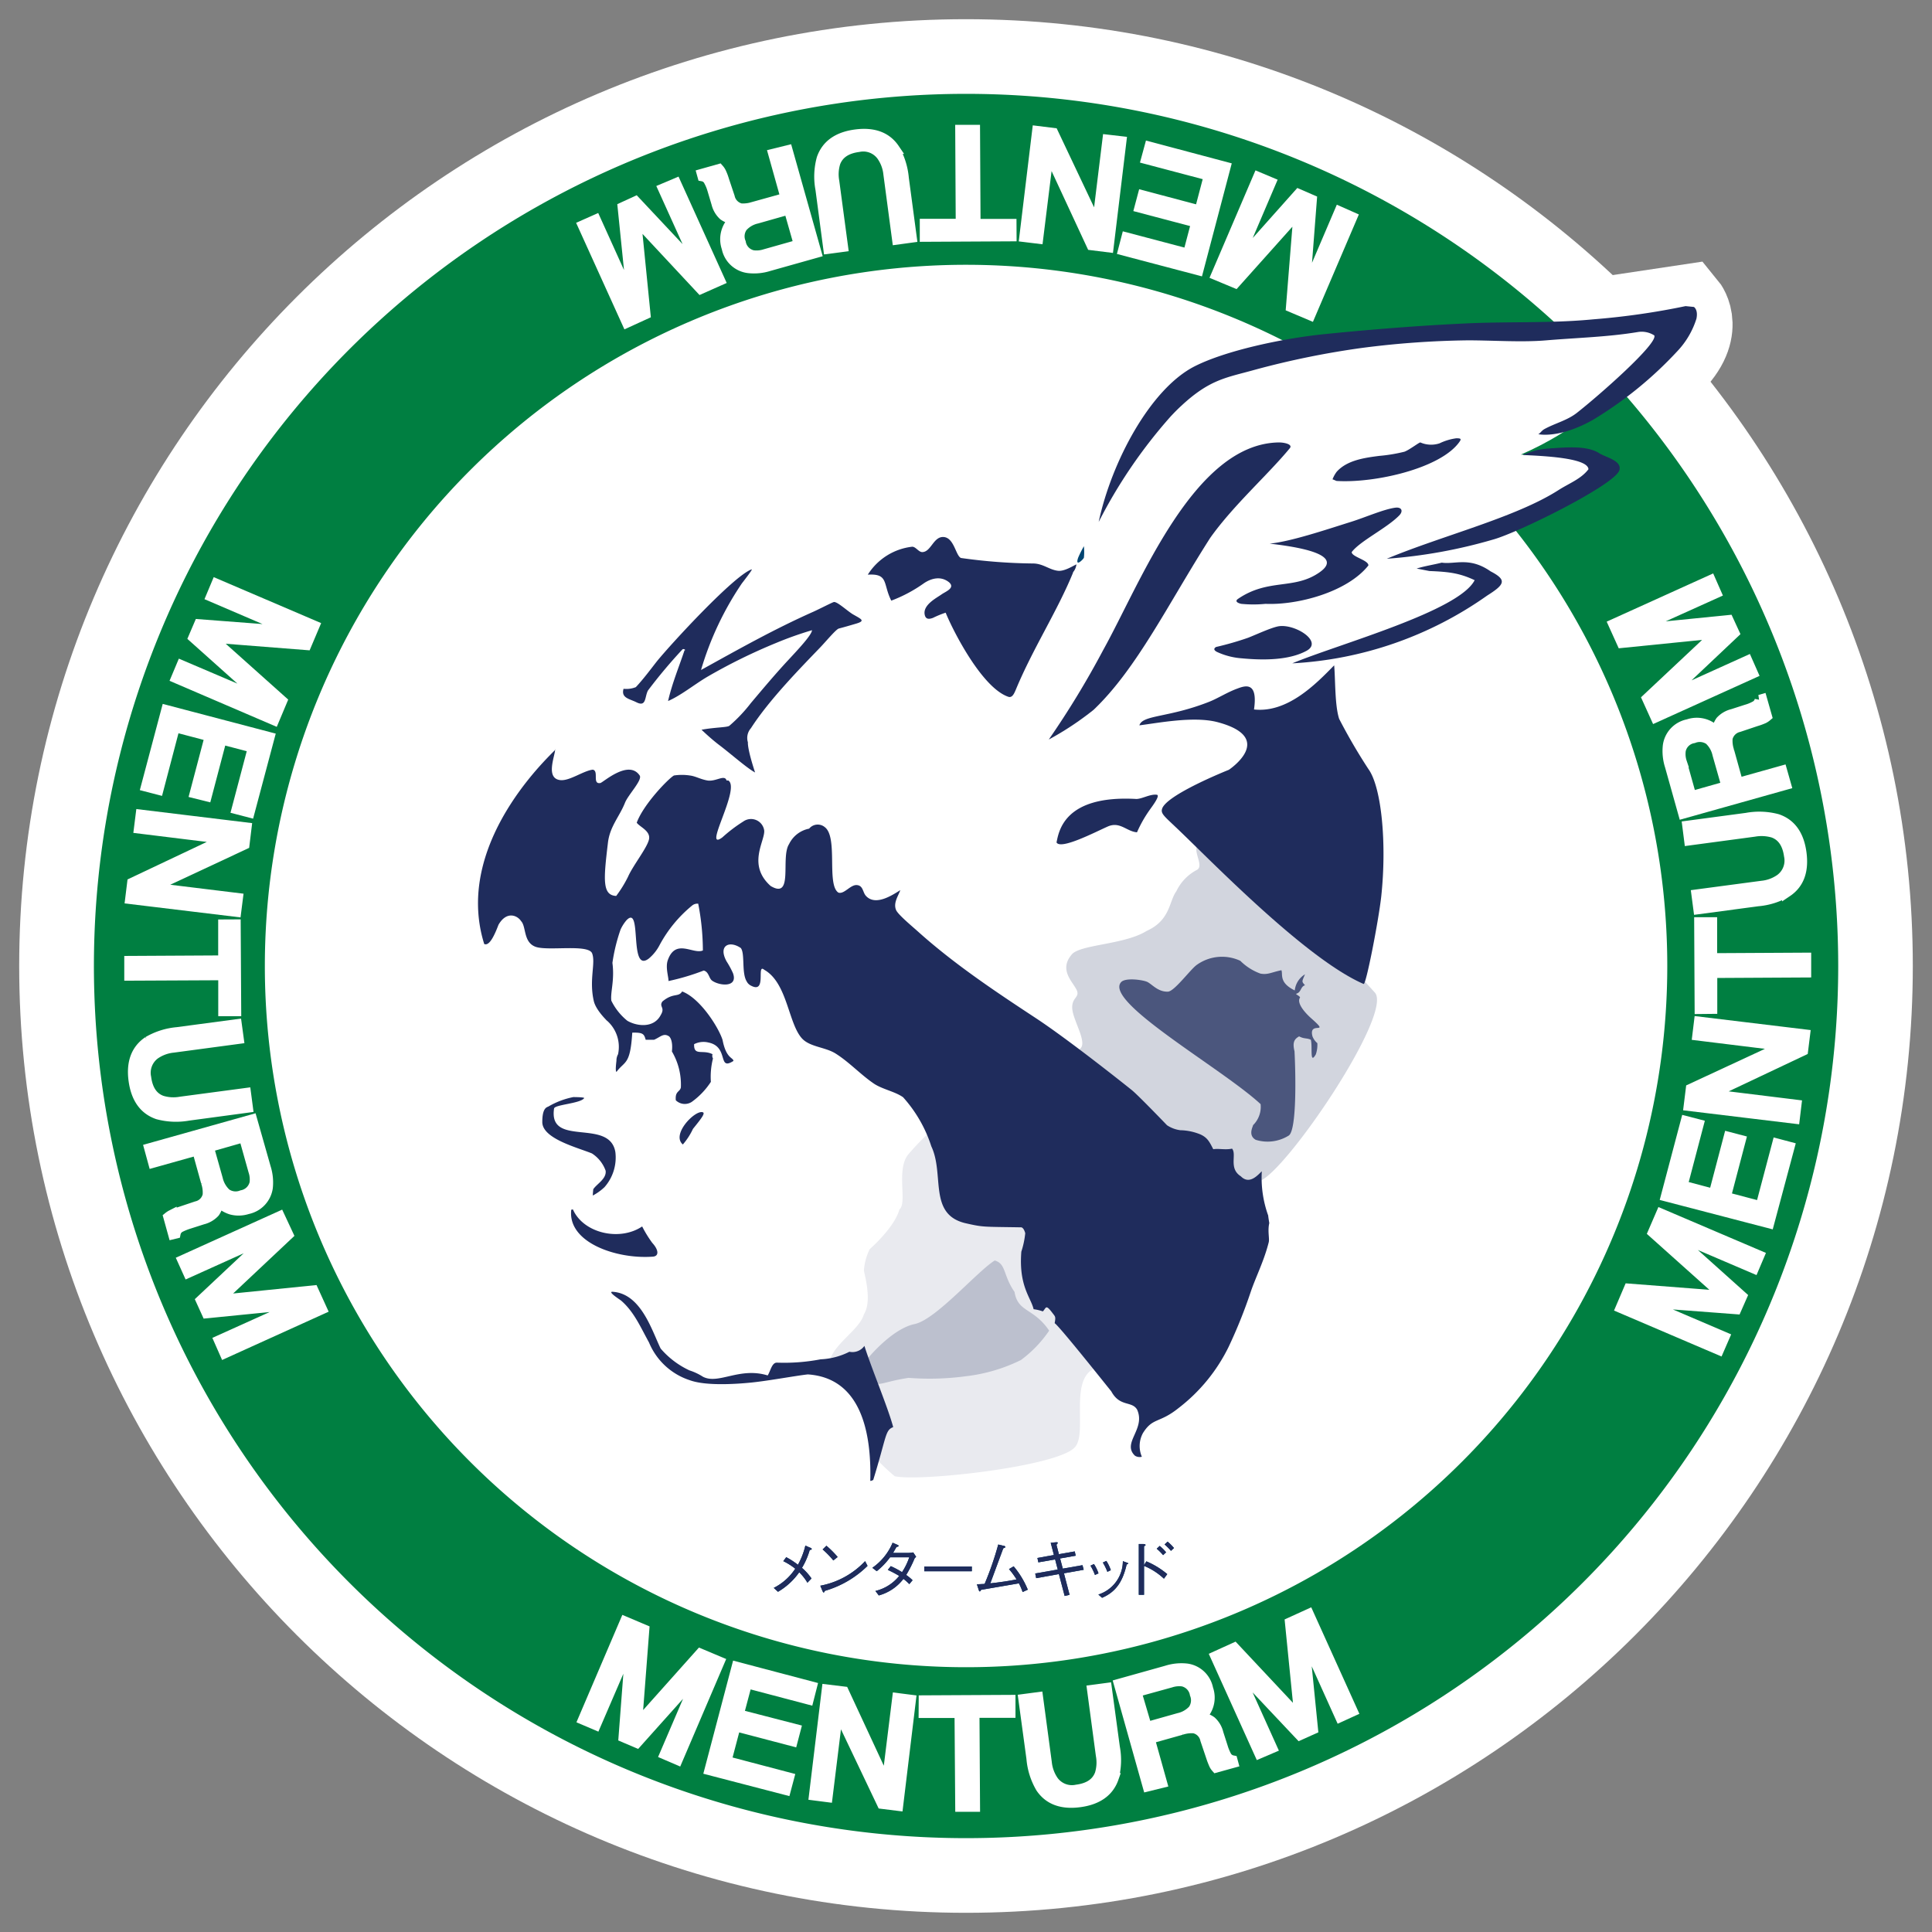 <svg id="レイヤー_1" data-name="レイヤー 1" xmlns="http://www.w3.org/2000/svg" viewBox="0 0 302 302"><rect x="0" y="0" width="302" height="302" fill="#808080" stroke="none"/><defs><style>.cls-1,.cls-2,.cls-4{fill:#fff;}.cls-1,.cls-4{stroke:#fff;}.cls-1{stroke-width:12.95px;}.cls-3{fill:#007f41;}.cls-4{stroke-width:1.59px;}.cls-5{fill:#004471;}.cls-6{fill:#e9eaef;}.cls-7{fill:#bcc0ce;}.cls-8{fill:#d2d5de;}.cls-9{fill:#1f2c5c;}.cls-10{fill:#4b567d;}</style></defs><path class="cls-1" d="M245.72,50.5l17.74-2.66s3.37,4.07-3,9.7"/><path class="cls-2" d="M3,151C3,232.6,69.39,299,151,299s148-66.4,148-148S232.61,3,151,3,3,69.39,3,151Z"/><path class="cls-3" d="M151,14.67A136.33,136.33,0,1,0,287.34,151,136.34,136.34,0,0,0,151,14.67Zm0,245.94A109.61,109.61,0,1,1,260.62,151,109.61,109.61,0,0,1,151,260.61Z"/><path class="cls-4" d="M211.37,33.93l-6.56,15.34-3-1.27L203,33.15l-9.92,11.09L190.11,43l6.56-15.33,2,.84-3.87,9.06-.68,1.54c-.33.71-.67,1.48-1,2.32L203,30.34l2.05.89L203.91,46l.2-.47c.16-.37.4-1,.71-1.73s.54-1.35.69-1.69l3.87-9.06Z"/><path class="cls-4" d="M181.4,40.64m-1.71-17.7-.52,1.91,9.8,2.59-1.44,5.47-8.9-2.36-.5,1.88L187,34.77l-1.29,4.9-9.63-2.54-.52,2,11.76,3.1,4.25-16.13Z"/><path class="cls-4" d="M166.8,37.84m6.32-16-1.64,13.39-6.84-14.44-2.51-.31-2,16.56,2.14.26,1.66-13.41,6.7,14.43,2.65.33,2-16.56Z"/><path class="cls-4" d="M158.11,36.93,144.57,37V35l5.62,0-.08-14.69,2.29,0,.08,14.7,5.62,0Z"/><path class="cls-4" d="M142.51,37.13l-2.27.31-1.36-10.22a6,6,0,0,0-1.09-2.91,3.55,3.55,0,0,0-3.6-1.34c-1.91.25-3.11,1.08-3.62,2.46a6.18,6.18,0,0,0-.17,2.92l1.37,10.23-2.28.3-1.23-9.29a10.65,10.65,0,0,1,.19-4.81c.74-2.12,2.5-3.38,5.29-3.75s4.82.37,6.08,2.23a11.11,11.11,0,0,1,1.45,4.59ZM137,38"/><path class="cls-4" d="M124.88,38.24l-5.31,1.5a4.29,4.29,0,0,1-1.88.17,2.46,2.46,0,0,1-1.9-2,2.53,2.53,0,0,1,.28-2.45,4.22,4.22,0,0,1,2.24-1.3l5-1.42Zm-4-14.19,1.93,6.89-5,1.39a5.3,5.3,0,0,1-2,.26,2.34,2.34,0,0,1-1.75-1.79l-.88-2.63a8.09,8.09,0,0,0-.47-1.24,2.3,2.3,0,0,0-.33-.49l-2.66.75.1.36a1.36,1.36,0,0,1,1,.78,6.46,6.46,0,0,1,.54,1.32L112,31.8a3.74,3.74,0,0,0,1.09,1.86,3.42,3.42,0,0,0,1.7.62,4.12,4.12,0,0,0-1.19,4.47A3.94,3.94,0,0,0,117,41.9a7.71,7.71,0,0,0,3.19-.31l7.43-2.09-4.51-16Z"/><path class="cls-4" d="M105.66,28.64l6.88,15.19-3,1.33L99.41,34.3l1.48,14.81L98,50.43l-6.89-15.2,2-.89,4.07,9,.67,1.55c.31.73.65,1.5,1,2.32L97.34,32.4l2-.92,10.17,10.84-.21-.47c-.18-.37-.44-.93-.8-1.69s-.62-1.31-.78-1.67l-4.07-9Z"/><path class="cls-4" d="M33.83,91.26l15.33,6.56-1.27,3L33,99.65l11.1,9.92-1.26,3L27.54,106l.84-2,9.05,3.86,1.55.69c.71.32,1.49.65,2.33,1l-11.07-9.9.88-2.06,14.81,1.13-.47-.21c-.37-.16-1-.39-1.72-.69s-1.35-.55-1.71-.71L33,93.24Z"/><path class="cls-4" d="M26,111l16.13,4.24L39,127l-2-.52,2.54-9.62-4.9-1.29-2.34,8.89L30.45,124l2.35-8.91-5.47-1.44-2.57,9.79-1.93-.5Zm14.56,10.21"/><path class="cls-4" d="M37.73,135.81m-16-6.31,13.41,1.65L20.67,138l-.31,2.52,16.55,2,.27-2.13-13.41-1.64L38.21,132l.32-2.64L22,127.35Z"/><path class="cls-4" d="M36.83,144.51l.08,13.54h-2l0-5.62-14.69.07v-2.28l14.68-.08,0-5.62Z"/><path class="cls-4" d="M37,160.11l.31,2.27-10.22,1.37a6.09,6.09,0,0,0-2.9,1.07,3.59,3.59,0,0,0-1.35,3.62c.25,1.9,1.07,3.11,2.45,3.61a6.22,6.22,0,0,0,2.93.17l10.22-1.36.3,2.27-9.28,1.25a11,11,0,0,1-4.8-.2c-2.14-.74-3.39-2.51-3.77-5.29s.38-4.82,2.25-6.09a11,11,0,0,1,4.58-1.45Zm.88,5.49"/><path class="cls-4" d="M38.13,177.74l1.49,5.31a4.17,4.17,0,0,1,.18,1.88,2.51,2.51,0,0,1-2,1.91,2.58,2.58,0,0,1-2.46-.28,4.45,4.45,0,0,1-1.3-2.25l-1.41-5Zm-14.18,4,6.88-1.93,1.39,5a5,5,0,0,1,.25,2,2.3,2.3,0,0,1-1.77,1.76l-2.65.89c-.62.21-1,.36-1.23.46a2.77,2.77,0,0,0-.49.32l.74,2.67.37-.09a1.41,1.41,0,0,1,.78-1,9.24,9.24,0,0,1,1.33-.53l2.13-.68a3.77,3.77,0,0,0,1.88-1.1,3.37,3.37,0,0,0,.59-1.7,4.58,4.58,0,0,0,2,1.26,4.49,4.49,0,0,0,2.53-.07,4,4,0,0,0,3.17-3.33,7.64,7.64,0,0,0-.32-3.17L39.4,175l-16.06,4.51Z"/><path class="cls-4" d="M28.53,197l15.19-6.87L45.06,193,34.19,203.22l14.8-1.5,1.33,2.92-15.2,6.89-.88-2,9-4.06c.3-.14.82-.36,1.55-.67l2.31-1-14.78,1.47-.91-2,10.83-10.17-.47.21c-.37.17-.93.42-1.69.79l-1.67.79-9,4.06Z"/><path class="cls-4" d="M91.15,268.8l6.55-15.33,3,1.27-1.14,14.85,9.91-11.1,3,1.26-6.56,15.34-2-.86,3.86-9c.13-.31.36-.83.68-1.54s.67-1.5,1-2.33l-9.91,11.07-2.06-.88,1.13-14.82-.21.47c-.16.37-.39.95-.7,1.72s-.54,1.36-.7,1.72l-3.88,9Z"/><path class="cls-4" d="M121.12,262.09m1.71,17.7.51-1.92-9.8-2.58,1.44-5.46,8.91,2.34.49-1.87L115.47,268l1.3-4.89,9.63,2.54.51-2-11.75-3.1-4.25,16.14Z"/><path class="cls-4" d="M127.25,280.64l2-16.54,2.64.32,6.71,14.44,1.66-13.42,2.12.27-2,16.56-2.5-.31L131,267.51l-1.65,13.4Zm8.46-15.76"/><path class="cls-4" d="M144.4,265.8l13.54-.07v2l-5.63,0,.09,14.69h-2.29L150,267.75l-5.61,0Z"/><path class="cls-4" d="M165.48,264.73m-4.24,10.15a10.81,10.81,0,0,0,1.45,4.58c1.27,1.87,3.3,2.61,6.08,2.24s4.56-1.63,5.3-3.75a10.78,10.78,0,0,0,.19-4.81L173,263.86l-2.28.3,1.37,10.22a6.17,6.17,0,0,1-.16,2.92c-.51,1.39-1.71,2.21-3.62,2.46a3.58,3.58,0,0,1-3.61-1.34,6.11,6.11,0,0,1-1.08-2.91l-1.37-10.21-2.27.3Z"/><path class="cls-4" d="M177.64,264.48,183,263a4.26,4.26,0,0,1,1.87-.18,2.48,2.48,0,0,1,1.91,2,2.6,2.6,0,0,1-.28,2.45,4.31,4.31,0,0,1-2.24,1.29l-5,1.41Zm4,14.2-1.93-6.89,4.95-1.39a5,5,0,0,1,2-.25,2.3,2.3,0,0,1,1.75,1.78l.89,2.64a12.5,12.5,0,0,0,.47,1.23,2,2,0,0,0,.32.49l2.67-.74-.1-.37a1.4,1.4,0,0,1-1-.79,7.65,7.65,0,0,1-.53-1.32l-.68-2.12a3.66,3.66,0,0,0-1.1-1.88,3.34,3.34,0,0,0-1.69-.62,4.08,4.08,0,0,0,1.18-4.47,3.93,3.93,0,0,0-3.32-3.15,7.66,7.66,0,0,0-3.18.32l-7.43,2.08,4.5,16Z"/><path class="cls-4" d="M196.86,274.09,190,258.91l2.95-1.34,10.18,10.86-1.48-14.8,2.92-1.33,6.87,15.2-1.95.89-4.06-9c-.14-.31-.37-.83-.68-1.56s-.65-1.49-1-2.31l1.48,14.78-2.05.92L193,260.42l.2.46c.17.37.45.94.8,1.69s.63,1.31.79,1.67l4.06,9Z"/><path class="cls-4" d="M268.69,211l-15.35-6.56,1.28-3,14.86,1.15-11.1-9.93,1.27-2.94L275,196.27l-.85,2-9.05-3.87-1.55-.68c-.72-.33-1.49-.67-2.32-1l11.07,9.92-.88,2-14.81-1.12.47.21,1.71.71c.79.3,1.35.54,1.72.69l9.05,3.87Z"/><path class="cls-4" d="M276.54,191.2,260.41,187l3.11-11.76,2,.52L263,185.34l4.89,1.29,2.34-8.9,1.87.49-2.34,8.9,5.46,1.44,2.59-9.79,1.92.51ZM262,181"/><path class="cls-4" d="M280.54,174.86l-16.56-2,.33-2.66,14.43-6.7-13.41-1.65.26-2.14,16.56,2-.31,2.51-14.44,6.83,13.4,1.65Zm-15.77-8.46"/><path class="cls-4" d="M265.69,157.71l-.07-13.54h2l0,5.62,14.7-.08V152l-14.68.08,0,5.61Z"/><path class="cls-4" d="M265.49,142.11l-.3-2.28,10.22-1.36a6,6,0,0,0,2.9-1.08,3.59,3.59,0,0,0,1.35-3.62c-.26-1.88-1.07-3.1-2.47-3.61a6.46,6.46,0,0,0-2.93-.17l-10.21,1.37-.29-2.27,9.27-1.24a10.88,10.88,0,0,1,4.8.19c2.14.73,3.39,2.5,3.76,5.29s-.36,4.82-2.23,6.08a10.76,10.76,0,0,1-4.59,1.46Zm-.87-5.5"/><path class="cls-4" d="M264.38,124.47l-1.49-5.32a4.05,4.05,0,0,1-.17-1.86,2.44,2.44,0,0,1,2-1.91,2.63,2.63,0,0,1,2.47.27,4.33,4.33,0,0,1,1.28,2.26l1.42,5Zm14.18-4-6.88,1.93-1.39-5a5,5,0,0,1-.25-2,2.36,2.36,0,0,1,1.77-1.76l2.65-.89a9.92,9.92,0,0,0,1.24-.45,2.59,2.59,0,0,0,.49-.33l-.76-2.67-.35.1a1.39,1.39,0,0,1-.79,1,6.3,6.3,0,0,1-1.32.53l-2.14.69a3.73,3.73,0,0,0-1.87,1.09,3.41,3.41,0,0,0-.61,1.7,4.12,4.12,0,0,0-4.47-1.19,3.94,3.94,0,0,0-3.16,3.33,7.59,7.59,0,0,0,.32,3.19l2.08,7.42,16.06-4.51Z"/><path class="cls-4" d="M274,105.25l-15.2,6.88-1.33-2.94L268.32,99l-14.8,1.49-1.32-2.92,15.19-6.88.88,2-9,4.06-1.55.67-2.32,1,14.78-1.48.92,2L260.3,109.14l.46-.21c.38-.17,1-.43,1.7-.8s1.31-.63,1.67-.78l9-4.07Z"/><path class="cls-5" d="M122.9,243.41a12.17,12.17,0,0,1,1.83,1.19,11.93,11.93,0,0,0,1.16-3l.62.27c.17.07.41.16.37.29s-.27.06-.32.17a11.69,11.69,0,0,1-1.2,2.75,8.59,8.59,0,0,1,1.49,1.66l-.64.66a7.81,7.81,0,0,0-1.28-1.63,10.56,10.56,0,0,1-3.32,3.05l-.66-.61a8.7,8.7,0,0,0,3.36-3,10.13,10.13,0,0,0-1.87-1.18Z"/><path class="cls-5" d="M130.26,243.92a13.69,13.69,0,0,0-1.67-1.72l.59-.58a15.39,15.39,0,0,1,1.76,1.76Zm5.35.85a15.74,15.74,0,0,1-6.59,3.88c-.11,0-.16.25-.25.28s-.16-.15-.24-.32l-.3-.74a12.9,12.9,0,0,0,7-3.84Z"/><path class="cls-5" d="M143.21,243.35a2,2,0,0,0-.25.26,18,18,0,0,1-1.31,2.58,7.42,7.42,0,0,1,1,.82l-.51.61a8.72,8.72,0,0,0-.92-.82,7.25,7.25,0,0,1-3.85,2.59l-.53-.7a6.79,6.79,0,0,0,3.72-2.35,17.2,17.2,0,0,0-1.78-.94l.46-.59a13.84,13.84,0,0,1,1.76.94,9.8,9.8,0,0,0,1.13-2.32h-3a11.35,11.35,0,0,1-2.08,2.17l-.69-.53a9,9,0,0,0,3.17-3.92l.62.27c.13.06.37.14.31.26s-.29.08-.35.18l-.51.88h2.48a3.94,3.94,0,0,0,.67-.08Z"/><path class="cls-5" d="M144.48,245.61v-.74h7.43v.74Z"/><path class="cls-5" d="M159.85,248.86a9.11,9.11,0,0,0-.58-1.36l-5.82,1c-.14,0-.17.23-.28.26s-.17-.19-.22-.35l-.25-.76,1.21-.06a48.52,48.52,0,0,0,2.13-6.16l.77.19c.19,0,.37.11.34.22s-.31.13-.35.25l-2,5.41c1.4-.15,3.11-.4,4.1-.62a12.55,12.55,0,0,0-1.18-1.61l.73-.43a13.77,13.77,0,0,1,2.21,3.65Z"/><path class="cls-5" d="M168,242.51l.15.67-2.44.43.42,1.59,3.08-.54.19.72-3.09.55.88,3.36-.77.18-.9-3.42-3.55.64-.15-.73,3.52-.62-.41-1.58-2.62.46-.15-.69,2.58-.46-.5-1.91.7-.07c.17,0,.36-.06.4.06s-.21.25-.19.35l.37,1.44Z"/><path class="cls-5" d="M171,244.48a6.2,6.2,0,0,1,.71,1.46l-.55.25a8.6,8.6,0,0,0-.7-1.45Zm1.94-.49a6.78,6.78,0,0,1,.7,1.45l-.54.26a8.52,8.52,0,0,0-.71-1.45Zm-1.25,5.26a5.5,5.5,0,0,0,3.83-5.22l.5.19c.18.06.35.08.32.2s-.2.07-.23.15c-.57,2.39-1.47,4.17-3.84,5.19Z"/><path class="cls-5" d="M178.83,244.65h0v-2.88c0-.12.24-.16.24-.26s-.16-.16-.39-.16l-.67,0v7.94h.82v-4.52a10.15,10.15,0,0,1,3.11,2l.52-.71a12.58,12.58,0,0,0-3.27-2Zm3.45-2a7.79,7.79,0,0,0-1-1l-.47.44a7.58,7.58,0,0,1,1,1Zm1.23-.67a7.2,7.2,0,0,0-1-1l-.47.44a9.07,9.07,0,0,1,1,1Z"/><path class="cls-2" d="M199.94,54.72s54.13-5.08,60.31-4c0,0-5.82,13.08-22.52,20.34,28.42-.72-4,11.64-4,11.64Z"/><path class="cls-6" d="M136.85,227.9a32.91,32.91,0,0,0,3,2.85c3.87.91,26.07-1.56,28.27-4.65,1.79-2.27-.9-10.32,2.84-12.12,3.55-1.72,1-1.94,1-1.94l-10.84-22.59-15.49-12.78a44,44,0,0,0-3.62,3.74c-2,2.38-.13,7.61-1.42,8.65-.77,2.84-4.64,6.2-4.64,6.2a9,9,0,0,0-.9,3.23c0,.31.16.85.29,1.53.31,1.63.61,4-.3,5.43-.65,2.33-4.52,4.51-5.29,7.1C136.33,218.49,136.85,227.9,136.85,227.9Z"/><path class="cls-7" d="M135.7,212.28s.65,3.35,1.16,3.87,1.69-.25,5.17-.77a42.41,42.41,0,0,0,9-.26,26.17,26.17,0,0,0,8.56-2.53A19,19,0,0,0,164,208c-2.44-3.6-4.9-2.84-5.41-6.05-1.81-2.59-1.29-4.4-3.1-4.92-2.84,1.8-9.2,9.24-12.52,9.94C139.45,207.69,135.7,212.28,135.7,212.28Z"/><path class="cls-8" d="M169.13,165.3l13.82,12,4.77,1,1.81,2.32L194.3,185a12.66,12.66,0,0,0,2.59-.38c4.11-1.42,20.77-25.95,18.06-29.42-4-4.44-2.19-2.19-2.19-2.19s-24.14-21.56-24.65-21.31c-2.59.4.37,3.49-1,4.27a7.28,7.28,0,0,0-3.23,3.35c-1.16,1.56-.91,4.53-4.65,6.2-3.48,2.19-10.55,2.09-11.75,3.74-1.93,2.33.13,4.13.78,5.41s-.78,1.17-.65,3,2.32,5.16,1.3,6.19S169.13,165.3,169.13,165.3Z"/><path class="cls-9" d="M95.67,201.92c4.52.2,6.22,6.06,7.6,8.88a13.33,13.33,0,0,0,4.5,3.41,9.08,9.08,0,0,1,2.12,1c2.45,1.25,5.68-1.56,10.11-.21.43-.64.64-2,1.43-2a30.39,30.39,0,0,0,6.85-.52,10.91,10.91,0,0,0,4.49-1.18,2.29,2.29,0,0,0,2.35-.92c1.08,3.45,3.72,9.72,4.5,12.7-1.28.49-1,1.39-3.14,8.32,0-.15-.44.27-.44,0,.18-7.52-1.47-16-9.76-16.56-1.73.18-6.14,1-8.81,1.27s-7.2.53-9.64-.36a10.37,10.37,0,0,1-6.38-5.9c-1.33-2.4-2.31-4.76-4.34-6.53C96.79,203.07,95.09,202,95.67,201.92Z"/><path class="cls-9" d="M89.3,189.08c0,.06.24-.08.27,0,1.64,3.69,7.3,5,10.81,2.63a18,18,0,0,0,1.58,2.57c1,1.09,1.08,2.06.12,2.15C96.43,196.87,88.67,194.24,89.3,189.08Z"/><path class="cls-9" d="M109.75,173.84c.61.06,0,.85-1.43,2.62a10.51,10.51,0,0,1-1.58,2.44C104.92,177.37,108.48,173.66,109.75,173.84Z"/><path class="cls-9" d="M89.62,171.49s1.82,0,1.69.17c-.58.84-4.58,1-4.7,1.61-.94,6.17,8.66,1.43,9.58,6.81a7,7,0,0,1-1.7,5.49,8.19,8.19,0,0,1-1.83,1.31c0-.17.08-1.12.09-1,.53-.82,2.08-1.6,1.92-2.88a5.34,5.34,0,0,0-2.14-2.7c-2.26-.93-7.8-2.31-7.76-4.93,0-2.31.77-2.28,1-2.43A12.45,12.45,0,0,1,89.62,171.49Z"/><path class="cls-10" d="M193.88,150.19a8.57,8.57,0,0,0,3.15,2c1.15.21,1.66-.19,3.27-.53.28.61-.45,1.92,2.09,3.16a3.35,3.35,0,0,1,1.6-2.52c-.52,1.23-.52,1.1,0,1.71-.7.2-.56,1.06-1.32,1.31-.28.09.45.29.55.6-.6.86.77,2.38,1.68,3.2,3.26,2.88-.43.31.26,2.88a2.63,2.63,0,0,0,.76,1.06,4.59,4.59,0,0,1-.24,1.76c-1,1.71-.48-1.21-.78-2.3-.7-.3-1-.09-1.83-.52-.7.4-1.08.87-.72,2.32.17,3.18.4,12.36-.91,13.19a6.23,6.23,0,0,1-5.15.66c-1.31-.74-.35-2.2-.43-2.28a4,4,0,0,0,1.19-3.3c-6-5.57-24.59-16-21.8-19.07.66-.72,3.24-.37,4-.07s1.69,1.61,3.3,1.56c1,0,3.55-3.51,4.53-4.19A6.77,6.77,0,0,1,193.88,150.19Z"/><path class="cls-9" d="M180.82,124.23c.64.08-.86,2-1,2.22a19.62,19.62,0,0,0-2.09,3.65c-1.63-.12-2.66-1.75-4.58-.9s-7.37,3.69-8,2.48c.36-1.63,1.09-7.37,12.3-6.8C178.36,125,179.7,124.09,180.82,124.23Z"/><path class="cls-9" d="M86.78,117.17c-.07,1.11-1.52,4.49.78,4.77,1.45.18,3.6-1.45,5.1-1.63,1,.19-.13,2.31,1.18,2.09.43-.08,4.41-3.74,6.15-1.18.47.7-1.79,3-2.29,4.25-.87,2.2-2.4,3.73-2.68,6.34-.68,5.69-.89,8.13,1.3,8.24a18.78,18.78,0,0,0,1.85-3c.77-1.75,2.9-4.4,3.26-5.77s-1.42-2-1.9-2.68c1.06-2.9,5-6.94,5.82-7.38a8.24,8.24,0,0,1,2.48,0c.91.11,1.59.57,2.74.78,1.3.23,2.72-1,3,0h.27c2,1.23-4.14,11.28-.92,8.89a23.24,23.24,0,0,1,3.27-2.48,2.08,2.08,0,0,1,3.27,1.44c.1,1.67-2.68,5.35,1,8.64,3.64,2.18,1.52-4.43,2.88-6.54a4.42,4.42,0,0,1,3.14-2.42,1.73,1.73,0,0,1,2.48-.21c2.06,1.64.21,9,2.1,10.21.91.29,1.87-1.26,2.88-1.18s.9,1.14,1.43,1.7c1.49,1.61,4.1-.11,5.36-.91-.28.86-1.15,2-.65,3.13.32.71,2.39,2.43,3.33,3.27,5.67,5.1,12,9.33,18.51,13.61,5.74,3.78,16.13,12.15,15,11.25,1,.8,5.5,5.49,5.5,5.49a4.9,4.9,0,0,0,2.08.78,8.7,8.7,0,0,1,3.15.66c1.05.49,1.37,1.06,2,2.31.91-.14,1.87.14,2.94-.09.77.91-.58,3.09,1.37,4.32,1.38,1.42,2.73-.29,3.28-.78a17.37,17.37,0,0,0,1,6.92c0,.18.17,1.18.17,1.18-.29,1.2.06,2.45-.09,3-.73,2.9-2,5.38-2.78,7.65a77.79,77.79,0,0,1-3.49,8.7,27.05,27.05,0,0,1-7.85,9.58c-3,2.4-4,1.42-5.54,3.89a4.23,4.23,0,0,0-.17,3.7,1.35,1.35,0,0,1-1.09-.17c-2.07-2,1.72-4.14.35-7.19-.82-1.41-2.71-.37-4.05-2.88.53.7-8-10.08-8.84-10.64.18-1,.11-1-.29-1.52-1.15-1.53-1-.88-1.56-.32a6.65,6.65,0,0,0-1.44-.34c-.42-1.83-2.35-3.6-1.92-9a13.65,13.65,0,0,0,.61-2.88c-.14-.54-.39-.92-.66-.92-6.05-.1-5.85,0-8.75-.66-5.77-1.42-3.19-7.61-5.27-12a21.16,21.16,0,0,0-4.41-7.67c-1.25-.9-3.24-1.24-4.59-2.15-2.08-1.42-3.83-3.35-6-4.71-1.63-1-4-1-5.23-2.35-2.15-2.38-2.27-8.68-5.89-10.72-1.28-1.09.48,3.86-2.09,2.47a1.46,1.46,0,0,1-.65-.65c-.83-1.34-.24-4.34-.92-5.22-1.79-1.23-3.58-.39-2.23,2.08a13.73,13.73,0,0,1,1,1.84c.85,2.31-2.14,2-3.27,1.17-.5-.38-.49-1.37-1.3-1.57a36,36,0,0,1-5.5,1.64c0-.69-.49-2.11-.13-3.21,1.21-3.54,4-.9,5.5-1.57a38.56,38.56,0,0,0-.73-7.31,1.31,1.31,0,0,0-1,.33,20.46,20.46,0,0,0-5,6.07,6.93,6.93,0,0,1-1.69,2.15c-3.23,2.53-1-8.61-3.53-5.95a6.1,6.1,0,0,0-.92,1.45,27.78,27.78,0,0,0-1.27,5.2c.36,2.76-.34,4.56-.17,5.91a9.26,9.26,0,0,0,2.5,3.14c1.51.88,4.16,1.19,5.23-.91.73-1.2-.32-1.26.25-2.1,1.71-1.43,2.49-.61,3.09-1.57,2.85,1.07,5.74,5.7,6.32,7.59.57,2.95,1.66,2.71,1.7,3.27-2.53,1.62-.65-2.22-3.91-2.88a3.24,3.24,0,0,0-2.24.26c-.07,1.92,1.35.78,2.88,1.57a.78.78,0,0,0,.07.66,11.65,11.65,0,0,0-.33,3.66,11.77,11.77,0,0,1-3,3.14,2,2,0,0,1-2.48-.26c-.14-1.46.63-1.27.79-2a10.2,10.2,0,0,0-1.4-5.63c.2-1.82-.4-2.32-.43-2.35-.87-.59-1.34.08-2.36.52.1,0-1.3,0-1.31,0-.25-.88-.38-1.16-2.1-1.11-.31,5.12-1.16,4.37-2.47,6.14-.19-.16-.07-1.14,0-1.76a2,2,0,0,1,.25-1,5.46,5.46,0,0,0-1.95-5.44c1.27,1.11-1.42-1.06-1.84-2.88-.77-3.35.32-5.93-.26-7.45s-7-.31-8.89-1.05-1.39-3.14-2.22-4c-.57-.89-2.26-1.63-3.53.58-.56,1.47-1.39,3.39-2.23,3C70.46,130.82,88.15,116.25,86.78,117.17Z"/><path class="cls-9" d="M208.55,104c.2,2.27.09,6.26.78,8.37a88.76,88.76,0,0,0,4.57,7.84c2.07,2.85,2.9,11.73,2,20-.44,3.86-2.37,13.76-2.74,13.6-8.91-3.84-23.6-19-28.91-24.07-2.18-2.09-2.82-2.52-2.61-3.27.56-2.21,10.45-6.14,10.45-6.14s7.54-5-1.82-7.46c-3.7-.95-9.2.14-12.17.51.53-1.66,4.48-1.16,10.86-3.66,1.43-.56,2.83-1.49,4.44-2.08,1.13-.42,3.28-1.25,2.62,3.26C201.22,111.47,205.63,107,208.55,104Z"/><path class="cls-9" d="M199.65,97.94c2.51-.62,7.31,2.31,4.58,3.79s-6.67,1.5-10.07,1.18a11.15,11.15,0,0,1-3.92-1c-.86-.44-.14-.78-.14-.78a47.8,47.8,0,0,0,5-1.44C196.42,99.17,198.4,98.24,199.65,97.94Z"/><path class="cls-9" d="M117.5,89c.25-.08-1.47,2.1-1.56,2.23a48.45,48.45,0,0,0-6.36,13.5c6.13-3.39,11.47-6.4,17.61-9.13.82-.37,2.87-1.42,3.14-1.49.54-.13,2.3,1.57,3.14,2,1.16.67,1.83.93.4,1.36-1.15.34-1.84.54-2.75.78-.43.11-2,2-2.84,2.88-3,3.13-8,8.19-10.9,12.7a2.3,2.3,0,0,0-.47,2.21s-.14.87,1.12,4.71c-1.29-.69-3.88-3-5.75-4.4-.89-.69-1.79-1.49-2.62-2.28,2.07-.39,4-.35,4.35-.62a23.7,23.7,0,0,0,3.37-3.56c1.9-2.25,3.9-4.64,5.92-6.8,1.32-1.43,3.6-3.83,3.63-4.58a54.94,54.94,0,0,0-5.63,2,87.69,87.69,0,0,0-10.73,5.28c-2,1.18-4.14,2.93-6.14,3.79.63-2.77,1.76-5.48,2.57-7.93.29,0-.16-.33-.34-.12a80.44,80.44,0,0,0-5.37,6.4c-.54,1-.22,2.65-1.82,1.84-1.07-.54-2.42-.66-2-2.1a4,4,0,0,0,1.92-.26c1.16-1.23,2.33-2.81,3.31-4.06C105,100.53,114.79,89.91,117.5,89Z"/><path class="cls-9" d="M233,89.31c2.64,1.36,2.17,2.08-.54,3.79A58.11,58.11,0,0,1,202,103.69c7.42-3.07,26.05-8.15,28.51-13-2.34-1.1-4-1.31-7.07-1.43l-2-.39c1.39-.42,2.53-.57,3.93-.92C227.45,88.26,229.7,87,233,89.31Z"/><path class="cls-5" d="M169.43,85.38a9,9,0,0,1,0,1.8c-.12.29-1.43,1.56-.9,0A17.45,17.45,0,0,1,169.43,85.38Z"/><path class="cls-9" d="M147.46,83.94c1.69.07,1.92,2.91,2.75,3.28a85.83,85.83,0,0,0,11.27.86c1.55,0,2.56,1,3.9,1.14,1,.12,2.39-.79,2.88-1a2.28,2.28,0,0,1-.53,1.23s0,0,0,.07c-2.45,6-6.26,11.83-8.92,18.23-.25.58-.55,1.38-1.19,1.17-4.11-1.39-8.64-10.29-9.8-13.15a15.37,15.37,0,0,0-2,.82c-.41.14-1.09.36-1.27-.48-.34-1.54,1.83-2.63,2.62-3.19.6-.44,2.22-1,1.17-1.91-1.25-1-2.74-.64-3.93.17a22.29,22.29,0,0,1-5.09,2.71c-1.33-2.62-.39-4.27-3.67-4.06a9.45,9.45,0,0,1,6.94-4.37c.56,0,1,.83,1.56.84C145.53,86.3,145.89,83.88,147.46,83.94Z"/><path class="cls-9" d="M218.1,79.36c1-.13,1.27.52.65,1.18-1.92,2-6.13,4-7.46,5.76,0,.75,2.65,1.26,2.61,2.09-3.33,4.19-11.11,6.22-16.08,6a19.27,19.27,0,0,1-3.8,0c-.65-.15-1-.43-.51-.77,4.8-3.28,8.8-1.35,12.8-4.19,2.61-1.85.8-3.47-7.84-4.45,3.32-.34,8.59-2.11,12.69-3.4C213.41,80.88,216.26,79.61,218.1,79.36Z"/><path class="cls-9" d="M242.68,70.07c2.77-.2,5.56-.35,7.33.79,1,.64,3.53,1.13,3.13,2.62-.6,2.25-15.81,9.78-19.75,10.86a79.6,79.6,0,0,1-16.61,3c8.65-3.61,20.13-6.44,26.82-10.72,1.68-1.08,3.54-1.74,4.7-3.27-.1-1.82-7.4-2.09-10.32-2.23a23.59,23.59,0,0,1,2.34-.78A18.25,18.25,0,0,1,242.68,70.07Z"/><path class="cls-9" d="M199.91,69.16c.9,0,2.21.31,1.7.91-3.4,4.13-8.81,8.9-12.43,14-6.47,10.11-11.43,20.42-18.24,26.89a47.16,47.16,0,0,1-7,4.64,138.45,138.45,0,0,0,8.51-14C178.27,91.15,186.58,69.34,199.91,69.16Z"/><path class="cls-9" d="M227.64,68.51c.65,0,.84.06.52.52-2.89,4.18-13.26,6.52-19.22,6.15-.07,0-.49-.22-.65-.25a4.9,4.9,0,0,1,.65-1.18c1.65-1.85,4.47-2.2,6.67-2.49a25,25,0,0,0,3.92-.65c.74-.26,2.32-1.48,2.49-1.45a4.2,4.2,0,0,0,3,.14A8.64,8.64,0,0,1,227.64,68.51Z"/><path class="cls-9" d="M263.48,47.85l1.3.13s.69.4.4,1.83a13.06,13.06,0,0,1-3,5.1A60.64,60.64,0,0,1,249,65.63c-5.44,3.06-8.64,2.22-8.64,2.22.24.13.55-.51,1.06-.78,1.68-.92,3.47-1.32,5-2.48,3.54-2.77,12.79-10.91,12.17-12.16a3.67,3.67,0,0,0-2.62-.52c-4.69.77-9.35.88-14.26,1.29-3.8.33-8.29,0-12.28,0a140.15,140.15,0,0,0-16.49,1.18,133,133,0,0,0-16.75,3.41c-4.4,1.24-7,1.43-11.51,5.62-.61.56-1.12,1.08-1.69,1.69a78.46,78.46,0,0,0-11.25,16.49c2-9.37,8.05-20.79,15-24.33,4.79-2.43,13.5-4.31,20-5,6-.61,13.87-1.3,22.11-1.69,6.78-.34,13.52,0,20.27-.66A114.71,114.71,0,0,0,263.48,47.85Z"/><path class="cls-9" d="M122.9,243.41a12.17,12.17,0,0,1,1.83,1.19,11.93,11.93,0,0,0,1.16-3l.62.27c.17.07.41.16.37.29s-.27.06-.32.17a11.69,11.69,0,0,1-1.2,2.75,8.59,8.59,0,0,1,1.49,1.66l-.64.66a7.81,7.81,0,0,0-1.28-1.63,10.56,10.56,0,0,1-3.32,3.05l-.66-.61a8.7,8.7,0,0,0,3.36-3,10.13,10.13,0,0,0-1.87-1.18Z"/><path class="cls-9" d="M130.26,243.92a13.69,13.69,0,0,0-1.67-1.72l.59-.58a15.39,15.39,0,0,1,1.76,1.76Zm5.35.85a15.74,15.74,0,0,1-6.59,3.88c-.11,0-.16.25-.25.28s-.16-.15-.24-.32l-.3-.74a12.9,12.9,0,0,0,7-3.84Z"/><path class="cls-9" d="M143.21,243.35a2,2,0,0,0-.25.26,18,18,0,0,1-1.31,2.58,7.42,7.42,0,0,1,1,.82l-.51.61a8.72,8.72,0,0,0-.92-.82,7.25,7.25,0,0,1-3.85,2.59l-.53-.7a6.79,6.79,0,0,0,3.72-2.35,17.2,17.2,0,0,0-1.78-.94l.46-.59a13.84,13.84,0,0,1,1.76.94,9.8,9.8,0,0,0,1.13-2.32h-3a11.35,11.35,0,0,1-2.08,2.17l-.69-.53a9,9,0,0,0,3.17-3.92l.62.27c.13.06.37.14.31.26s-.29.08-.35.18l-.51.88h2.48a3.94,3.94,0,0,0,.67-.08Z"/><path class="cls-9" d="M144.48,245.61v-.74h7.43v.74Z"/><path class="cls-9" d="M159.85,248.86a9.11,9.11,0,0,0-.58-1.36l-5.82,1c-.14,0-.17.23-.28.26s-.17-.19-.22-.35l-.25-.76,1.21-.06a48.52,48.52,0,0,0,2.13-6.16l.77.19c.19,0,.37.11.34.22s-.31.13-.35.25l-2,5.41c1.4-.15,3.11-.4,4.1-.62a12.55,12.55,0,0,0-1.18-1.61l.73-.43a13.77,13.77,0,0,1,2.21,3.65Z"/><path class="cls-9" d="M168,242.51l.15.67-2.44.43.42,1.59,3.08-.54.19.72-3.09.55.88,3.36-.77.18-.9-3.42-3.55.64-.15-.73,3.52-.62-.41-1.58-2.62.46-.15-.69,2.58-.46-.5-1.91.7-.07c.17,0,.36-.06.4.06s-.21.25-.19.35l.37,1.44Z"/><path class="cls-9" d="M171,244.48a6.2,6.2,0,0,1,.71,1.46l-.55.25a8.6,8.6,0,0,0-.7-1.45Zm1.94-.49a6.78,6.78,0,0,1,.7,1.45l-.54.26a8.52,8.52,0,0,0-.71-1.45Zm-1.25,5.26a5.5,5.5,0,0,0,3.83-5.22l.5.19c.18.06.35.08.32.2s-.2.07-.23.15c-.57,2.39-1.47,4.17-3.84,5.19Z"/><path class="cls-9" d="M178.83,244.65h0v-2.88c0-.12.24-.16.24-.26s-.16-.16-.39-.16l-.67,0v7.94h.82v-4.52a10.15,10.15,0,0,1,3.11,2l.52-.71a12.58,12.58,0,0,0-3.27-2Zm3.45-2a7.79,7.79,0,0,0-1-1l-.47.44a7.58,7.58,0,0,1,1,1Zm1.23-.67a7.2,7.2,0,0,0-1-1l-.47.44a9.07,9.07,0,0,1,1,1Z"/></svg>